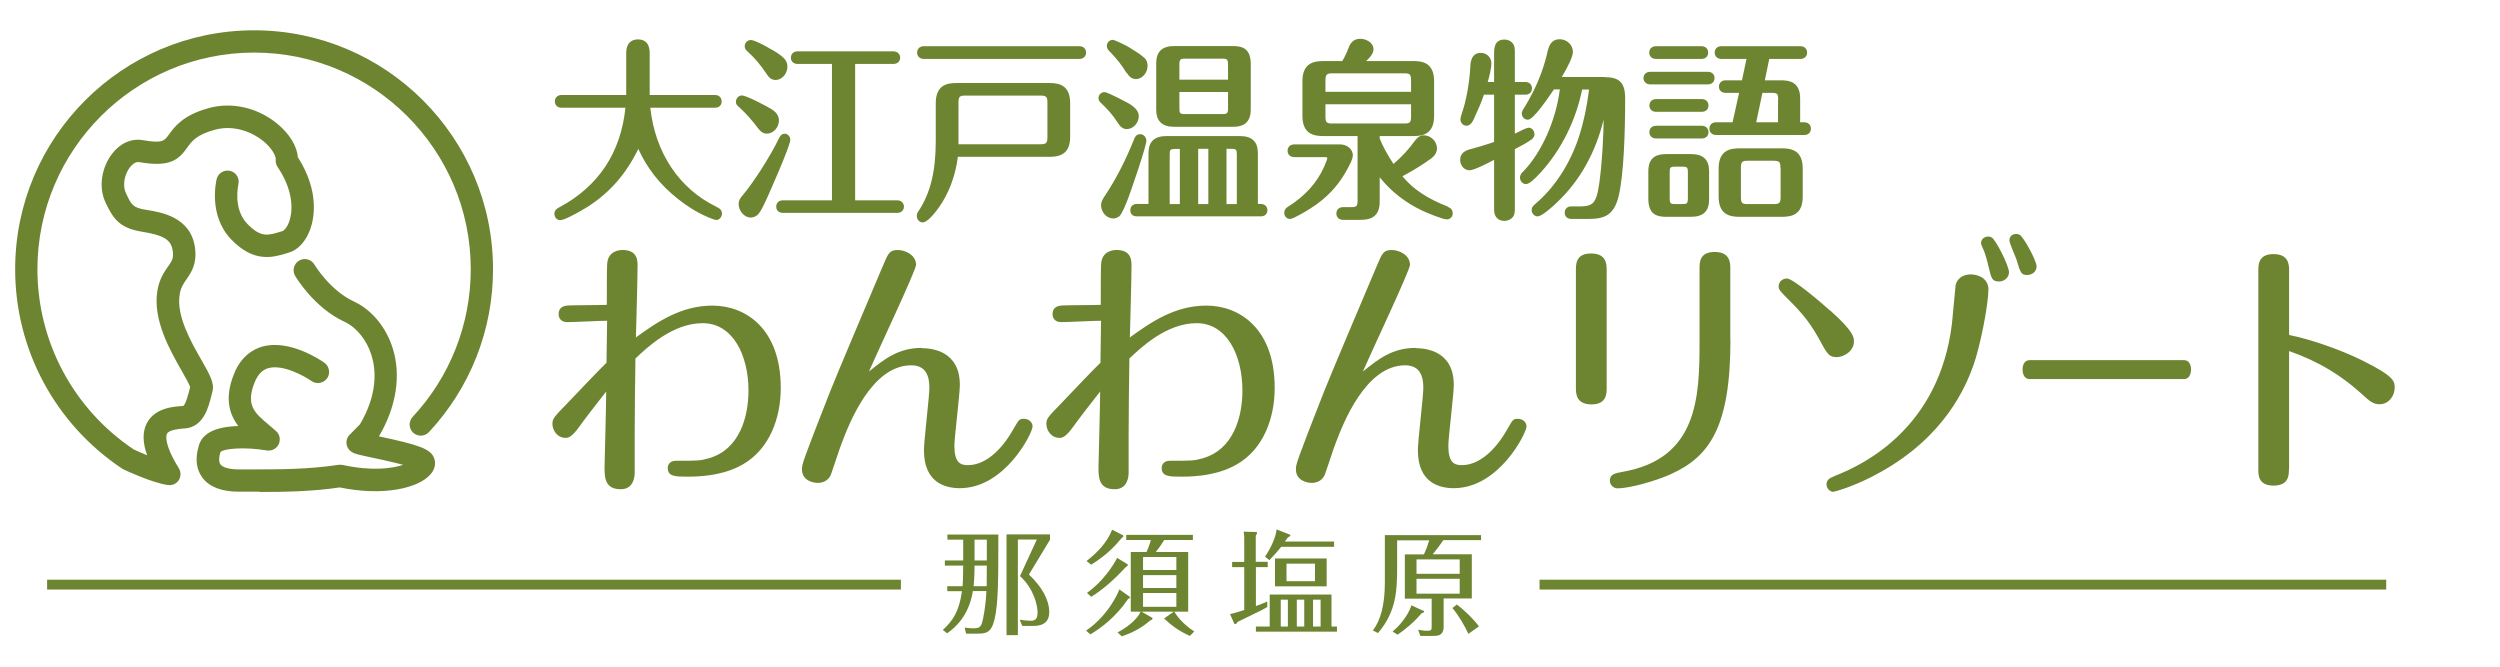 <?xml version="1.0" encoding="UTF-8"?>
<svg id="_レイヤー_2" data-name="レイヤー 2" xmlns="http://www.w3.org/2000/svg" viewBox="0 0 165 44">
  <defs>
    <style>
      .cls-1 {
        fill: none;
      }

      .cls-2 {
        fill: #6d8531;
      }
    </style>
  </defs>
  <g id="logo">
    <g>
      <g>
        <g>
          <path class="cls-2" d="M17.12,32.45c-.24,0-.47,0-.7,0h-.66c-1.13,0-1.94-.31-2.4-.92-.39-.53-.49-1.21-.27-1.99.18-.91,1.07-1.38,2.64-1.42-.59-.77-.94-1.85-.27-3.48.47-1.15,1.26-1.59,1.83-1.76,1.81-.52,3.89.9,4.12,1.06.33.24.41.7.18,1.03-.24.33-.7.41-1.03.18-.47-.33-1.9-1.13-2.86-.85-.39.11-.67.41-.88.9-.63,1.53-.02,2.05.91,2.83.17.14.34.29.5.43.24.22.3.57.16.87-.14.29-.47.45-.78.4-1.46-.25-2.88-.13-3.07.12,0,.03,0,.04-.01.07-.06.19-.12.53.02.73.16.21.6.33,1.22.33h.66c1.82,0,3.88.01,5.89-.3.09-.01.18-.01.27,0,1.96.43,3.28.24,4.02,0-.65-.18-1.51-.36-1.97-.46-1.03-.22-1.25-.27-1.43-.39-.19-.12-.32-.32-.34-.54-.03-.22.05-.45.21-.6l.68-.69c1.17-1.99,1.06-3.57.76-4.55-.31-1-.99-1.85-1.78-2.21-2.01-.93-3.21-2.94-3.26-3.03-.21-.35-.09-.8.26-1.01.35-.21.8-.09,1.01.26h0s1.02,1.71,2.61,2.44c1.17.54,2.14,1.71,2.57,3.12.55,1.79.22,3.84-.92,5.78,2.63.56,3.43.82,3.65,1.46.12.35.03.74-.26,1.06-.78.89-3.08,1.45-5.98.85-1.82.27-3.63.3-5.28.3ZM24.33,28.45h0,0Z"/>
          <path class="cls-2" d="M11.16,32.01s-.07,0-.1,0c-1.02-.15-2.72-.94-2.91-1.03-.03-.01-.06-.03-.09-.05C3.64,27.98,1,23.07,1,17.77,1,9.07,8.07,2,16.77,2s15.77,7.07,15.77,15.77c0,4.01-1.5,7.82-4.23,10.75-.28.3-.74.31-1.04.04-.3-.28-.31-.74-.04-1.04,2.47-2.65,3.84-6.12,3.84-9.75,0-7.88-6.41-14.3-14.3-14.3S2.47,9.89,2.47,17.77c0,4.78,2.37,9.22,6.35,11.89.2.09.53.24.89.39-.3-.85-.31-1.54-.03-2.1.52-1.02,1.73-1.11,2.31-1.15h.07c.18-.02.37-.8.44-1.06.02-.07.03-.13.05-.2-.07-.21-.34-.67-.55-1.05-.77-1.35-1.94-3.39-1.61-5.32.13-.77.46-1.24.7-1.58.26-.37.38-.54.31-1.03-.1-.73-.58-1.03-1.99-1.26-1.54-.24-1.94-.88-2.43-1.9-.55-1.15-.19-2.45.4-3.23.54-.72,1.29-1.05,2.04-.92,1.3.22,1.41.06,1.72-.36.37-.51.92-1.29,2.65-1.76,1.54-.42,3.24-.02,4.54,1.06.79.66,1.27,1.46,1.33,2.19,1.45,2.27,1.06,4.06.82,4.74-.29.8-.8,1.37-1.41,1.55l-.13.04c-.92.28-2.19.66-3.7-.93-1.52-1.6-.96-3.87-.94-3.97.1-.39.5-.63.9-.53.39.1.63.5.53.89,0,.03-.37,1.59.58,2.59.89.93,1.36.79,2.21.53l.13-.04c.07-.02.29-.21.44-.63.13-.38.48-1.75-.77-3.6-.09-.14-.14-.3-.12-.47.02-.26-.25-.76-.8-1.22-.72-.6-1.94-1.11-3.21-.77-1.23.33-1.54.77-1.84,1.19-.56.78-1.11,1.31-3.17.95-.28-.05-.53.24-.62.36-.32.43-.51,1.15-.24,1.71.36.76.45.94,1.33,1.08.96.15,2.95.46,3.22,2.51.14,1.06-.25,1.62-.56,2.07-.2.29-.38.54-.45.99-.24,1.41.73,3.11,1.44,4.35.54.95.87,1.53.72,2.07-.02.08-.05.18-.07.27-.19.77-.51,2.07-1.76,2.17h-.07c-.31.03-.96.08-1.1.35-.05.09-.23.64.78,2.27.15.24.15.55,0,.79-.14.21-.37.33-.62.33Z"/>
        </g>
        <g>
          <path class="cls-2" d="M47.27,13.64c-2.45-1.19-4.03-3.57-4.35-6.53h4.27c.27,0,.44-.17.44-.42s-.18-.42-.44-.42h-4.31v-2.75c0-.61-.26-.92-.77-.92-.35,0-.78.16-.78.92v2.25c0,.17,0,.34,0,.5h-4.27c-.26,0-.44.17-.44.42s.17.42.44.42h4.22c-.31,2.97-1.77,5.18-4.36,6.57-.09.04-.33.16-.33.43,0,.23.17.42.37.42.24,0,.83-.28,1.81-.87,1.49-.96,2.53-2.15,3.36-3.83.57,1.27,1.44,2.37,2.59,3.28.76.61,1.55,1.07,2.33,1.35.16.06.21.06.23.06.21,0,.37-.22.37-.42,0-.26-.18-.36-.37-.45Z"/>
          <path class="cls-2" d="M51.77,8.83c-.22,0-.32.22-.37.32-.56,1.16-1.62,2.82-2.36,3.71-.14.16-.29.34-.29.6,0,.47.38.9.8.9.15,0,.31-.06.45-.18.2-.18.42-.66.58-1.02.04-.08.07-.15.1-.21.01-.03,1.48-3.3,1.48-3.73,0-.22-.18-.4-.39-.4Z"/>
          <path class="cls-2" d="M59.22,13.22h-2.78V4.22h2.53c.26,0,.44-.17.44-.41s-.18-.42-.44-.42h-6.33c-.27,0-.44.17-.44.42s.18.41.44.41h2.27v9h-3.24c-.26,0-.44.17-.44.42s.18.41.44.41h7.55c.26,0,.44-.17.44-.41s-.18-.42-.44-.42Z"/>
          <path class="cls-2" d="M50.05,8.48c.1.15.28.34.56.34.43,0,.8-.41.8-.87,0-.49-.43-.72-.78-.91-.06-.03-1.35-.74-1.67-.74-.21,0-.39.19-.39.42,0,.17.08.24.22.36.41.37.86.87,1.26,1.41Z"/>
          <path class="cls-2" d="M49.34,3.4c.41.36.89.92,1.24,1.46.14.22.31.42.61.42.41,0,.78-.41.78-.89,0-.18-.07-.36-.17-.48-.27-.31-.69-.54-1.02-.72l-.05-.03c-.27-.16-.94-.52-1.18-.52-.22,0-.4.19-.4.41,0,.17.09.26.18.34Z"/>
          <path class="cls-2" d="M69.27,5.48h-6.16c-.63,0-1.35.15-1.35,1.33v2.49c0,2.01-.35,3.45-1.15,4.65-.06.09-.1.17-.1.3,0,.24.17.43.39.43.32,0,.85-.68,1.06-.98h0c.66-.93,1.1-2.09,1.26-3.35h6.06c.94,0,1.35-.41,1.35-1.33v-2.21c0-1.18-.72-1.33-1.35-1.33ZM63.26,6.78c0-.39.07-.47.43-.47h5c.36,0,.44.08.44.47v2.26c0,.39-.08.48-.44.48h-5.43s0-.04,0-.06c0-.06,0-.12,0-.19v-2.49Z"/>
          <path class="cls-2" d="M71.24,3.05h-10.27c-.26,0-.44.17-.44.42s.18.42.44.42h10.27c.26,0,.44-.17.44-.42s-.18-.42-.44-.42Z"/>
          <path class="cls-2" d="M73.77,8.1c.14.22.31.42.6.42.42,0,.79-.4.79-.86,0-.31-.24-.6-.73-.87-.01,0-1.3-.71-1.54-.71-.21,0-.39.18-.39.4,0,.17.11.27.18.33.43.4.81.84,1.09,1.29Z"/>
          <path class="cls-2" d="M74.36,4.8c.13.2.31.42.61.42.41,0,.77-.41.77-.87,0-.21-.07-.4-.19-.51-.23-.22-.67-.5-1-.7-.17-.11-.97-.51-1.11-.51-.21,0-.39.18-.39.4,0,.14.07.24.14.32.46.46.84.93,1.15,1.45Z"/>
          <path class="cls-2" d="M77.5,8.37h3.86c.51,0,1.19-.12,1.19-1.14v-3.07c-.03-.99-.59-1.12-1.19-1.12h-3.86c-.8,0-1.19.37-1.19,1.13v3.06c0,.77.39,1.14,1.19,1.14ZM77.84,5.26v-.98c0-.35.06-.41.37-.41h2.46c.33,0,.38.06.38.41v.98h-3.21ZM77.84,7.12v-1.05h3.21v1.05c0,.36-.05.41-.38.41h-2.46c-.35,0-.37-.06-.37-.41Z"/>
          <path class="cls-2" d="M75.24,8.86c-.24,0-.34.18-.4.35-.51,1.29-1.19,2.62-1.87,3.64-.19.28-.3.46-.3.7,0,.46.38.87.8.87.13,0,.29-.06.4-.14.18-.15.46-.85.61-1.25.17-.45,1.18-3.37,1.18-3.74,0-.24-.19-.44-.42-.44Z"/>
          <path class="cls-2" d="M83.21,13.46h-.19v-3.35c0-.76-.39-1.13-1.19-1.13h-4.84c-.8,0-1.19.37-1.19,1.13v3.35h-.76c-.27,0-.44.16-.44.42s.17.4.44.4h8.17c.27,0,.44-.16.44-.4s-.17-.42-.44-.42ZM79.75,9.82v3.65h-.67v-3.65h.67ZM77.87,9.82v3.65h-.67v-3.23c0-.35.01-.41.38-.41h.29ZM80.95,9.82h.3c.34,0,.38.05.38.39v3.26h-.68v-3.65Z"/>
          <path class="cls-2" d="M89.29,10.28c0-.49-.43-.75-.85-.75h-3.02c-.26,0-.44.17-.44.42s.18.42.44.42h2.08c.1,0,.1.05.1.08,0,.03-.03.14-.2.54-.48,1.08-1.27,1.95-2.4,2.66-.16.09-.24.23-.24.41,0,.21.17.39.38.39.07,0,.16-.03.28-.09.47-.23,1.17-.61,1.83-1.15.82-.67,1.41-1.45,1.91-2.51.08-.19.12-.29.12-.42Z"/>
          <path class="cls-2" d="M95.57,13.64c-1.37-.53-2.33-1.17-3.01-2.01.7-.37,1.33-.76,1.88-1.16.26-.18.4-.43.4-.67,0-.51-.45-.87-.86-.87-.29,0-.46.18-.59.35-.39.55-.88,1.08-1.42,1.54-.42-.64-.7-1.16-.91-1.68v-.16h2.24c.63,0,1.35-.15,1.35-1.33v-2.3c0-1.17-.72-1.32-1.35-1.32h-3.14c.28-.25.49-.51.49-.78,0-.45-.5-.69-.87-.69s-.61.18-.76.56c-.11.3-.25.61-.43.91h-1.26c-.64,0-1.37.15-1.37,1.32v2.3c0,1.18.73,1.33,1.37,1.33h2.27v4.24c0,.38-.06.45-.42.45h-.54c-.26,0-.44.17-.44.42s.18.42.44.42h1.15c.59,0,1.27-.14,1.27-1.2v-1.61c.73.92,1.67,1.66,2.8,2.2.21.1,1.34.58,1.63.58.21,0,.39-.17.39-.39s-.11-.36-.31-.43ZM92.7,8.15h-4.78c-.37,0-.44-.08-.44-.46v-.81h5.65v.81c0,.39-.07.46-.43.46ZM87.48,6.06v-.74c0-.39.08-.48.44-.48h4.78c.36,0,.43.08.43.48v.74h-5.65Z"/>
          <path class="cls-2" d="M101.27,8.84c0-.22-.17-.41-.37-.41-.16,0-.64.25-.73.3-.07.03-.13.07-.19.09v-2.57h.69c.27,0,.44-.17.44-.42s-.18-.42-.44-.42h-.69v-2c0-.19-.01-.37-.13-.54-.13-.17-.33-.26-.56-.26-.68,0-.68.64-.68.89v1.91h-.42c.11-.37.24-.89.24-1.24,0-.38-.31-.68-.69-.68-.65,0-.69.65-.7.93-.06,1.09-.27,2.24-.56,3.07-.04.12-.09.28-.09.39,0,.23.18.42.4.42.3,0,.46-.37.57-.64.23-.49.42-.95.58-1.41h.67v3.12c-.55.19-1.11.35-1.65.5-.49.14-.59.45-.59.68,0,.38.28.69.62.69.28,0,1.17-.45,1.62-.69v3.24c0,.19.02.38.13.53.12.17.31.26.55.26.22,0,.44-.1.56-.26.12-.15.13-.35.13-.53v-3.95c.37-.19.74-.38,1.08-.62.18-.12.22-.28.22-.38Z"/>
          <path class="cls-2" d="M105.88,5.08h-2.8c.49-.83.73-1.37.73-1.66,0-.5-.44-.83-.86-.83-.63,0-.75.52-.85.98-.27,1.15-.76,2.33-1.47,3.49-.14.21-.19.31-.19.44,0,.22.18.4.39.4.1,0,.39,0,1.73-2h.39c-.26,2.05-1.2,4.15-2.39,5.39-.1.09-.24.22-.24.44,0,.22.18.42.39.42.23,0,.59-.35.94-.73l.03-.03c1.36-1.49,2.33-3.44,2.74-5.48h.46c-.16,1.24-.38,2.23-.67,3.12-.6,1.81-1.6,3.34-2.88,4.43-.08.07-.24.19-.24.4,0,.23.18.42.39.42.29,0,.99-.64,1.28-.92,1.5-1.41,2.55-3.28,3.08-5.47,0,.54-.03,1.1-.06,1.67v.07c-.06.94-.15,2.23-.34,3.09-.17.71-.41.9-1.12.9h-.61c-.27,0-.44.17-.44.42s.18.41.44.41h1.13c1.05,0,1.68-.24,1.99-1.5.35-1.47.43-4.32.43-6.45,0-1.04-.36-1.41-1.38-1.41Z"/>
          <path class="cls-2" d="M112.72,5.57c.26,0,.44-.17.44-.42s-.18-.41-.44-.41h-3.81c-.26,0-.44.17-.44.41s.18.42.44.42h3.81Z"/>
          <path class="cls-2" d="M109.29,3.89h3.01c.26,0,.44-.17.44-.42s-.18-.42-.44-.42h-3.01c-.26,0-.44.17-.44.42s.18.42.44.42Z"/>
          <path class="cls-2" d="M119.09,8.07h-.28v-1.57c0-1.07-.68-1.2-1.27-1.2h-1.06l.29-1.41h2.06c.26,0,.44-.17.44-.42s-.18-.42-.44-.42h-5.22c-.26,0-.44.17-.44.42s.18.42.44.42h1.66l-.3,1.41h-1.08c-.26,0-.44.17-.44.42s.18.41.44.41h.89l-.43,1.94h-1.09c-.26,0-.44.17-.44.42s.18.42.44.42h5.82c.27,0,.44-.17.44-.42s-.18-.42-.44-.42ZM117.35,6.58v1.49h-1.44l.41-1.94h.62c.36,0,.42.06.42.45Z"/>
          <path class="cls-2" d="M111.61,10.17h-1.63c-.55,0-1.19.13-1.19,1.13v1.89c.03.99.59,1.12,1.19,1.12h1.63c.8,0,1.19-.37,1.19-1.13v-1.88c0-.76-.39-1.13-1.19-1.13ZM111.4,11.41v1.65c0,.38-.06.41-.38.41h-.45c-.31,0-.37-.03-.37-.41v-1.65c0-.36.02-.41.37-.41h.45c.36,0,.38.06.38.41Z"/>
          <path class="cls-2" d="M112.32,6.54h-3.02c-.26,0-.44.17-.44.42s.18.42.44.42h3.02c.26,0,.44-.17.44-.42s-.18-.42-.44-.42Z"/>
          <path class="cls-2" d="M112.32,8.3h-3.02c-.26,0-.44.17-.44.42s.18.42.44.42h3.02c.26,0,.44-.17.44-.42s-.18-.42-.44-.42Z"/>
          <path class="cls-2" d="M117.63,9.79h-2.83c-.64,0-1.37.15-1.37,1.33v1.86c0,1.18.73,1.33,1.37,1.33h2.83c.63,0,1.35-.15,1.35-1.33v-1.86c-.01-.93-.42-1.33-1.35-1.33ZM117.52,11.09v1.91c0,.39-.08.47-.44.47h-1.75c-.36,0-.43-.08-.43-.47v-1.91c0-.4.07-.48.43-.48h1.74c.38.01.44.08.44.48Z"/>
        </g>
        <g>
          <path class="cls-2" d="M40.06,21.17c-.42,0-2.23.09-2.61.09-.58,0-.58-.47-.58-.52,0-.54.45-.56.63-.58.4-.02,2.19-.02,2.55-.04,0-.27,0-2.44.02-2.66.04-.92.82-.96,1.03-.96.98,0,.98.72.98,1.03,0,.76-.09,4.07-.11,4.74,1.38-1,2.97-2.1,5.05-2.1,2.19,0,4.51,1.52,4.51,5.43,0,2.03-.76,4.05-2.5,5.05-.51.29-1.56.81-3.64.81-.8,0-1.32,0-1.32-.58,0-.14.09-.47.54-.47,1.48,0,1.59,0,2.16-.16,2.06-.58,2.63-2.77,2.63-4.47,0-2.33-1.03-4.45-3.02-4.45s-3.68,1.61-4.44,2.33c-.02,1.12-.05,3.69-.05,4.94v2.59c0,.18-.02,1.1-.92,1.1-1.07,0-1.07-.81-1.07-1.47,0-.11.11-4.2.11-4.98-.6.76-1.45,1.86-1.76,2.3-.53.74-.76.76-.92.76-.56,0-.87-.51-.87-.92,0-.34.09-.45.98-1.36.98-1.03,2.08-2.19,2.59-2.68,0-.58.04-2.26.04-2.79Z"/>
          <path class="cls-2" d="M60.85,22.98c.65,0,2.5.18,2.5,2.42,0,.63-.36,3.46-.36,4.02,0,1.1.38,1.28.89,1.28,1.38,0,2.46-1.41,2.97-2.32.38-.65.4-.74.72-.74.36,0,.58.25.58.51,0,.42-1.81,4.07-4.8,4.07-.96,0-2.37-.36-2.37-2.5,0-.65.36-3.55.36-4.13,0-.8-.25-1.48-1.2-1.48-2.63,0-4.11,3.89-4.58,5.12-.13.31-.58,1.72-.69,2.01-.05.16-.24.63-.91.63-.31,0-1.03-.16-1.03-.89,0-.34,0-.4,1.85-5.12.49-1.23,2.41-5.77,3.51-8.36.33-.78.42-1,.96-1,.51,0,1.21.34,1.21.98,0,.36-2.63,5.92-3.11,7.04,1-.8,1.92-1.56,3.49-1.56Z"/>
          <path class="cls-2" d="M72.66,21.17c-.42,0-2.23.09-2.61.09-.58,0-.58-.47-.58-.52,0-.54.45-.56.63-.58.4-.02,2.19-.02,2.55-.04,0-.27,0-2.44.02-2.66.04-.92.82-.96,1.03-.96.98,0,.98.72.98,1.03,0,.76-.09,4.07-.11,4.74,1.38-1,2.97-2.1,5.05-2.1,2.19,0,4.51,1.52,4.51,5.43,0,2.03-.76,4.05-2.5,5.05-.51.29-1.56.81-3.64.81-.8,0-1.32,0-1.32-.58,0-.14.09-.47.54-.47,1.48,0,1.59,0,2.16-.16,2.06-.58,2.63-2.77,2.63-4.47,0-2.33-1.03-4.45-3.02-4.45s-3.68,1.61-4.44,2.33c-.02,1.12-.05,3.69-.05,4.94v2.59c0,.18-.02,1.1-.92,1.1-1.07,0-1.07-.81-1.07-1.47,0-.11.11-4.2.11-4.98-.6.76-1.45,1.86-1.76,2.3-.53.74-.76.76-.92.76-.56,0-.87-.51-.87-.92,0-.34.09-.45.98-1.36.98-1.03,2.08-2.19,2.59-2.68,0-.58.04-2.26.04-2.79Z"/>
          <path class="cls-2" d="M93.45,22.98c.65,0,2.5.18,2.5,2.42,0,.63-.36,3.46-.36,4.02,0,1.1.38,1.28.89,1.28,1.38,0,2.46-1.41,2.97-2.32.38-.65.4-.74.72-.74.36,0,.58.25.58.51,0,.42-1.81,4.07-4.8,4.07-.96,0-2.37-.36-2.37-2.5,0-.65.36-3.55.36-4.13,0-.8-.25-1.48-1.2-1.48-2.63,0-4.11,3.89-4.58,5.12-.13.31-.58,1.72-.69,2.01-.05.16-.24.63-.91.63-.31,0-1.03-.16-1.03-.89,0-.34,0-.4,1.85-5.12.49-1.23,2.41-5.77,3.51-8.36.33-.78.42-1,.96-1,.51,0,1.21.34,1.21.98,0,.36-2.63,5.92-3.11,7.04,1-.8,1.92-1.56,3.49-1.56Z"/>
          <path class="cls-2" d="M106.04,25.6c0,.38,0,1.09-1,1.09s-1.03-.69-1.03-1.07v-7.8c0-.4,0-1.09,1-1.09s1.03.69,1.03,1.07v7.8ZM114.21,22.42c0,5.81-1.41,7.71-3.88,8.85-.92.43-2.72.96-3.57.96-.27,0-.51-.22-.51-.51,0-.43.36-.49.85-.58,4.96-.87,5.07-4.94,5.07-8.59v-4.83c0-.4,0-1.09,1-1.09s1.03.69,1.03,1.07v4.72Z"/>
          <path class="cls-2" d="M120.8,20.5c1.56,1.39,1.56,1.77,1.56,2.04,0,.62-.65,1.03-1.14,1.03s-.62-.18-1.18-1.23c-.69-1.25-1.34-1.92-2.25-2.82-.31-.33-.4-.4-.4-.62,0-.33.29-.52.54-.52.42,0,2.26,1.59,2.86,2.12ZM131.23,19.14c0,1-.54,3.73-.98,4.96-.51,1.43-1.88,4.69-6.14,7.06-1.74.98-3.08,1.3-3.11,1.3-.2,0-.45-.2-.45-.49,0-.33.24-.43.6-.58,1.92-.76,6.85-3.17,7.68-10.04.05-.4.22-2.44.24-2.53.15-.6.69-.71,1.01-.71.25,0,1.16.11,1.16,1.03ZM132.59,18c0,.29-.29.58-.65.58-.45,0-.51-.2-.67-.87-.09-.42-.25-.98-.34-1.18-.15-.34-.18-.4-.18-.49,0-.31.29-.43.47-.43.07,0,.15.02.22.05.29.16,1.16,1.9,1.16,2.33ZM134.42,17.55c0,.43-.36.6-.62.6-.4,0-.45-.14-.71-1.01-.07-.22-.47-1.09-.47-1.28,0-.27.22-.42.43-.42.09,0,.16.02.24.05.27.14,1.12,1.72,1.12,2.06Z"/>
          <path class="cls-2" d="M144.14,23.77c.47,0,.47.56.47.62,0,.14-.04.63-.48.63h-10.16c-.48,0-.48-.56-.48-.62,0-.42.19-.63.47-.63h10.18Z"/>
          <path class="cls-2" d="M151.07,30.96c0,.38,0,1.09-1.01,1.09s-1.01-.69-1.01-1.07v-13.12c0-.38,0-1.09,1-1.09s1.03.69,1.03,1.07v4.27c1.23.24,3.28.9,4.91,1.72,2.03,1.01,2.06,1.34,2.06,1.76,0,.52-.38,1.09-1,1.09-.43,0-.67-.22-1.12-.63-2.01-1.83-3.77-2.48-4.85-2.88v7.8Z"/>
        </g>
      </g>
      <g>
        <g>
          <rect class="cls-2" x="3.11" y="38.26" width="56.35" height=".65"/>
          <rect class="cls-2" x="101.61" y="38.26" width="55.88" height=".65"/>
        </g>
        <g>
          <path class="cls-2" d="M62.22,41.58c.65-.59,1.08-1.2,1.27-2.56h-.97v-.33h1.01c.02-.25.04-.58.04-1.3v-.06h-1.21v-.34h1.21v-1.37h-1.04v-.34h3.36c0,2.96,0,4.61-.26,5.63-.21.86-.56.91-1.14.91h-.73l-.09-.4c.16.02.34.05.54.05.36,0,.5-.05.6-.35.08-.23.26-1.19.29-2.11h-.89c-.27,1.68-1.22,2.45-1.7,2.79l-.29-.23ZM64.32,37.42c0,.64-.05,1.1-.06,1.27h.86c.01-.63.01-.64.01-1.36h-.81v.09ZM64.32,36.99h.81v-1.37h-.81v1.37ZM69.29,35.64l-1.38,2.28c.84.79,1.34,1.66,1.34,2.48,0,.91-.79.91-1.1.91h-.68l-.17-.41c.23.04.51.07.74.07.34,0,.44-.19.44-.55,0-.44-.23-1.55-1.16-2.4l1.11-2.41h-1.25v6.31h-.75v-6.65h2.87v.37Z"/>
          <path class="cls-2" d="M74.54,39.36s.04.04.04.06c0,.04-.03.07-.13.12-.83,1.21-1.74,1.87-2.48,2.33l-.29-.25c.32-.22,1.27-.89,2-2.29.03-.06.14-.26.2-.43l.66.47ZM74.09,35.31s.06.04.06.08c0,.02-.18.18-.21.22-.71.88-1.51,1.4-1.92,1.66l-.31-.24c.71-.56,1.36-1.22,1.69-2.07l.68.35ZM74.4,37.22s.04.04.04.06c0,.05-.03.06-.17.18-.83.9-1.56,1.5-2.25,1.93l-.28-.26c1.07-.75,1.79-1.89,1.99-2.31l.65.4ZM78.42,36.43v3.94h-.92c.18.28.5.76,1.32,1.31l-.29.29c-.73-.33-1.22-.69-1.7-1.15l.64-.45h-2.13l.68.39s.05.04.05.07c0,.05-.06.08-.17.13-.61.53-1.2.81-1.86,1.04l-.28-.26c1.01-.53,1.45-1.16,1.52-1.37h-.65v-3.94h1.04c.14-.28.26-.71.29-.79h-1.63v-.34h4.4v.34h-1.89c-.09.14-.32.5-.56.79h2.11ZM77.64,37.62v-.86h-2.2v.86h2.2ZM75.44,37.96v.85h2.2v-.85h-2.2ZM75.44,39.14v.91h2.2v-.91h-2.2Z"/>
          <path class="cls-2" d="M83.67,37.09v.34h-.78v2.57c.4-.14.57-.23.75-.3v.36c-.28.17-.44.25-1.95.98-.03.05-.09.15-.17.15-.04,0-.06-.03-.08-.08l-.26-.58c.36-.08.82-.23.94-.27v-2.83h-.8v-.34h.8v-1.59c0-.17-.02-.3-.04-.41l.8.02s.09,0,.09.05c0,.05-.06.15-.09.2v1.72h.78ZM83.8,41.35v-2.11h4.08v2.11h.36v.34h-5.35v-.34h.91ZM88.05,35.75v.34h-3.49c-.25.31-.45.53-.78.88l-.29-.23c.38-.54.74-1.35.76-1.8l.87.34s.05.03.05.05c0,.05-.06.08-.17.14-.03.04-.13.18-.2.27h3.25ZM87.56,36.86v1.84h-3.41v-1.84h3.41ZM85,41.35v-1.77h-.47v1.77h.47ZM84.91,37.2v1.16h1.88v-1.16h-1.88ZM86.08,41.35v-1.77h-.49v1.77h.49ZM87.16,41.35v-1.77h-.5v1.77h.5Z"/>
          <path class="cls-2" d="M95.28,41.35c0,.62-.39.62-.73.62h-.81l-.14-.41c.13.02.32.07.62.07.27,0,.27-.07.27-.32v-1.8h-1.77v-2.92h1.26c.14-.3.26-.62.35-.93h-2.12v1.74c0,1.52-.03,2.94-1.26,4.38l-.34-.17c.5-.65.79-1.68.79-3.14v-3.15h6.35v.33h-2.49c-.15.23-.51.71-.7.93h2.58v2.92h-1.86v1.84ZM93.92,40.29c.06.03.08.05.08.07,0,.05-.1.09-.2.14-.45.55-1.09,1.07-1.56,1.39l-.33-.21c.73-.6,1.16-1.4,1.24-1.73l.76.35ZM93.49,37.87h2.85v-.95h-2.85v.95ZM96.34,38.2h-2.85v.98h2.85v-.98ZM96.91,41.83c-.23-.51-.65-1.23-1.05-1.7l.29-.23c.53.39,1.13.99,1.46,1.44l-.69.49Z"/>
        </g>
      </g>
    </g>
  </g>
  <g id="_枠線" data-name="枠線">
    <rect class="cls-1" width="165" height="44"/>
  </g>
</svg>